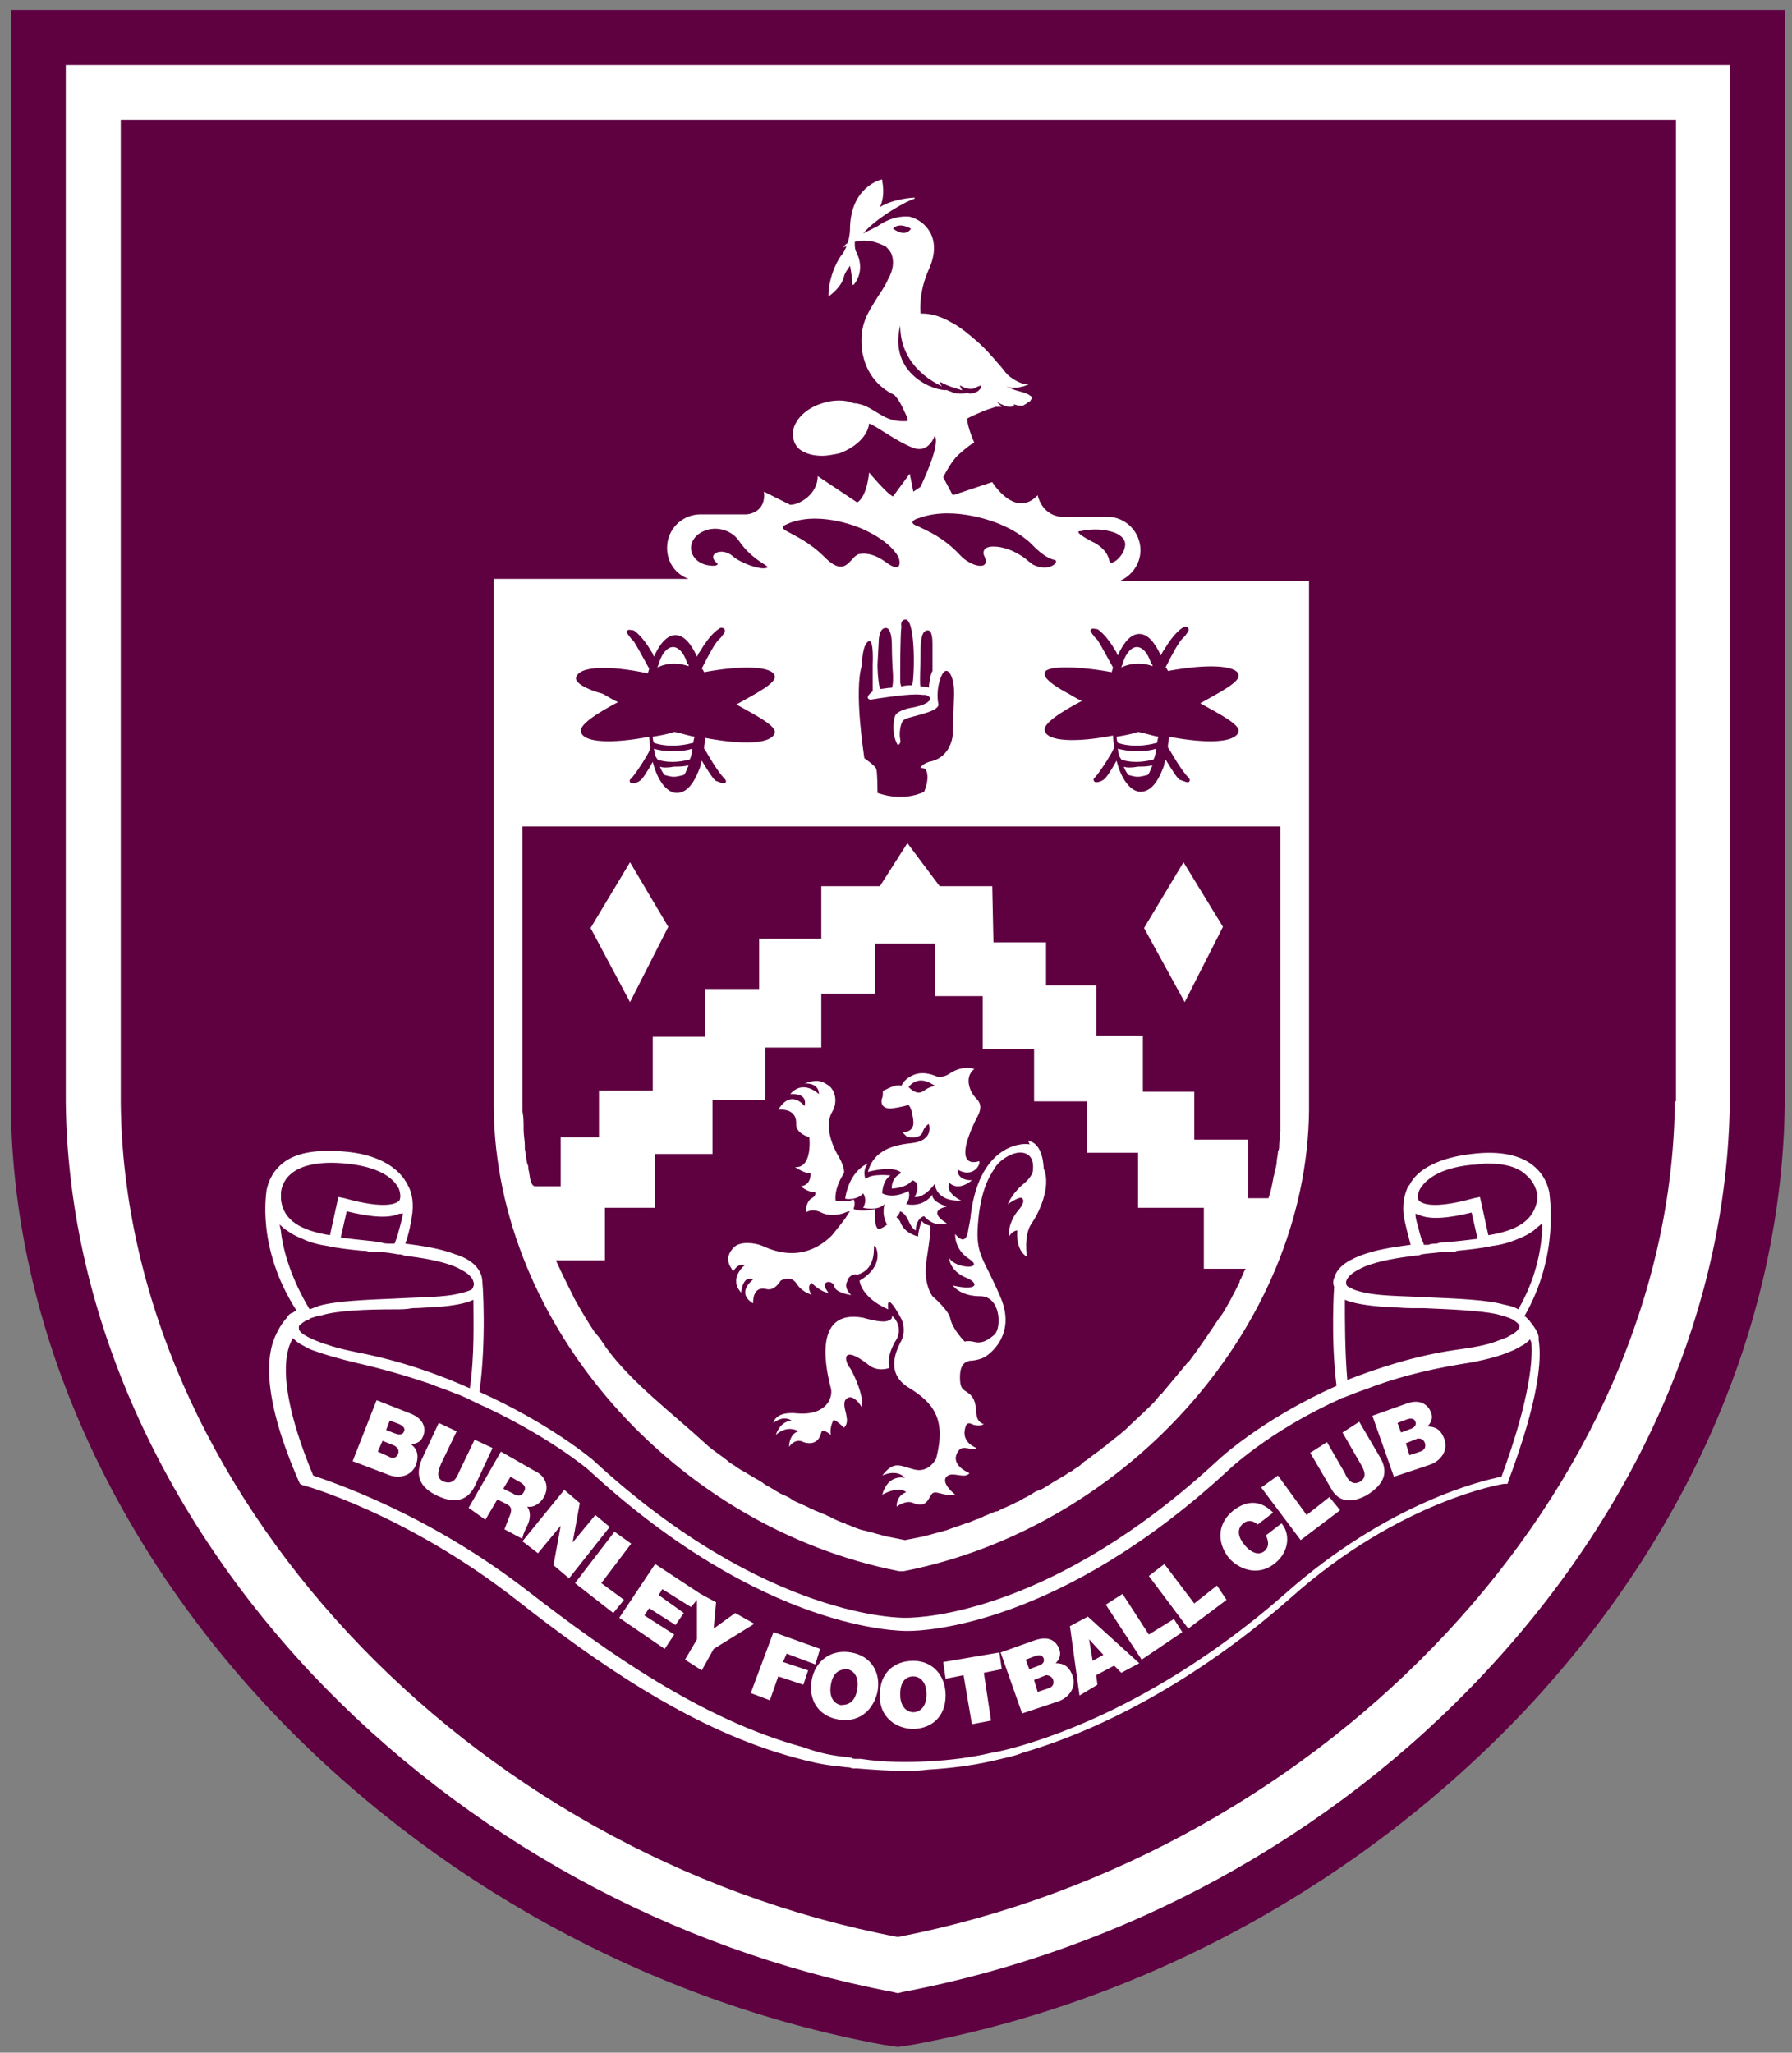 <?xml version="1.0" encoding="UTF-8"?> <svg xmlns="http://www.w3.org/2000/svg" width="447" height="512" viewBox="0 0 447 512" fill="none"><rect x="0" y="0" width="447" height="512" fill="#808080" stroke="none"/><g clip-path="url(#clip0_14_83)"><mask id="mask0_14_83" style="mask-type:luminance" maskUnits="userSpaceOnUse" x="-14" y="-14" width="476" height="541"><path d="M461.01 -13.043H-13.116V526.687H461.01V-13.043Z" fill="white"></path></mask><g mask="url(#mask0_14_83)"><path d="M220.069 509.987C162.221 499.252 107.946 469.433 67.396 426.491C26.245 382.657 2.985 328.681 2.688 275.011V2.463H445.207V275.011C444.61 328.984 421.649 382.66 380.498 426.491C339.944 469.431 285.97 499.252 227.825 509.987L223.949 510.584L220.069 509.987Z" fill="#5F0041"></path></g><mask id="mask1_14_83" style="mask-type:luminance" maskUnits="userSpaceOnUse" x="-14" y="-14" width="476" height="541"><path d="M461.01 -13.043H-13.116V526.687H461.01V-13.043Z" fill="white"></path></mask><g mask="url(#mask1_14_83)"><path d="M16.408 16.18V275.012C17.004 325.407 38.772 375.801 77.537 417.253C116.004 458.105 167.591 486.435 222.757 496.868L223.949 497.166L225.142 496.868C280.308 486.431 331.895 458.401 370.362 417.253C409.127 375.803 430.898 325.407 431.492 274.715V16.18H16.408ZM417.778 274.715C416.883 371.03 331.599 462.277 223.95 483.154C116.004 462.579 31.018 371.036 30.122 275.012V29.899H418.069V274.715H417.778Z" fill="white"></path></g><mask id="mask2_14_83" style="mask-type:luminance" maskUnits="userSpaceOnUse" x="-14" y="-14" width="476" height="541"><path d="M461.01 -13.043H-13.116V526.687H461.01V-13.043Z" fill="white"></path></mask><g mask="url(#mask2_14_83)"><path d="M102.581 360.293C104.072 359.995 104.966 359.697 105.563 358.206C106.159 356.715 106.159 354.031 102.283 352.54L93.933 349.26L87.969 364.468L96.617 367.748C99.301 368.941 102.581 368.345 103.774 365.363C104.669 362.678 103.774 361.188 102.581 360.293ZM99.301 362.678C98.704 363.871 97.81 363.871 96.915 363.275L94.232 362.082L95.425 359.399L98.406 360.591C99.301 361.188 99.599 361.784 99.301 362.678ZM100.792 357.013C100.494 357.908 99.599 357.908 98.704 357.609L96.319 356.715L97.214 354.329L99.599 355.224C100.792 355.82 101.09 356.417 100.792 357.013Z" fill="white"></path></g><mask id="mask3_14_83" style="mask-type:luminance" maskUnits="userSpaceOnUse" x="-14" y="-14" width="476" height="541"><path d="M461.01 -13.043H-13.116V526.687H461.01V-13.043Z" fill="white"></path></mask><g mask="url(#mask3_14_83)"><path d="M113.915 357.017L109.442 354.93L105.268 363.876C103.478 368.05 104.671 371.032 109.144 373.12C113.617 375.207 116.897 374.312 118.686 370.138L122.861 361.192L118.388 359.104L114.512 367.156C113.915 368.647 113.021 370.436 110.635 369.541C108.548 368.647 109.442 366.56 110.039 365.068L113.915 357.017Z" fill="white"></path></g><mask id="mask4_14_83" style="mask-type:luminance" maskUnits="userSpaceOnUse" x="-14" y="-14" width="476" height="541"><path d="M461.01 -13.043H-13.116V526.687H461.01V-13.043Z" fill="white"></path></mask><g mask="url(#mask4_14_83)"><path d="M121.072 379.081L124.053 374.012L126.439 375.205C128.228 376.099 127.334 377.59 126.737 379.081C126.439 379.976 126.141 380.572 125.843 381.466L130.316 383.852C130.316 382.958 131.21 381.169 131.509 380.572C132.403 378.783 132.403 376.994 131.509 375.801C133.298 376.099 134.789 374.907 135.683 373.415C137.174 370.732 135.981 368.048 133.298 366.855L124.948 362.084L116.897 376.099L121.072 379.081ZM127.334 368.346L129.421 369.539C131.21 370.433 131.21 371.328 130.614 372.223C130.017 373.415 128.825 373.117 127.93 372.521L125.545 371.328L127.334 368.346Z" fill="white"></path></g><mask id="mask5_14_83" style="mask-type:luminance" maskUnits="userSpaceOnUse" x="-14" y="-14" width="476" height="541"><path d="M461.01 -13.043H-13.116V526.687H461.01V-13.043Z" fill="white"></path></mask><g mask="url(#mask5_14_83)"><path d="M134.193 387.431L139.858 380.573L138.069 390.413L141.946 393.693L152.084 380.871L148.506 377.889L142.84 384.747L144.63 374.907L140.753 371.627L130.316 384.449L134.193 387.431Z" fill="white"></path></g><mask id="mask6_14_83" style="mask-type:luminance" maskUnits="userSpaceOnUse" x="-14" y="-14" width="476" height="541"><path d="M461.01 -13.043H-13.116V526.687H461.01V-13.043Z" fill="white"></path></mask><g mask="url(#mask6_14_83)"><path d="M152.975 402.338L155.659 399.058L149.994 394.883L157.449 385.043L153.274 382.061L143.433 394.883L152.975 402.338Z" fill="white"></path></g><mask id="mask7_14_83" style="mask-type:luminance" maskUnits="userSpaceOnUse" x="-14" y="-14" width="476" height="541"><path d="M461.01 -13.043H-13.116V526.687H461.01V-13.043Z" fill="white"></path></mask><g mask="url(#mask7_14_83)"><path d="M165.799 411.287L168.185 407.709L160.73 402.937L161.923 401.148L168.483 405.323L170.571 402.341L164.309 397.868L165.203 396.377L172.36 400.85L173.851 399.061V408.901L170.869 413.971L175.043 416.655L178.025 411.287L188.164 405.025L183.393 402.341L178.025 406.218L178.622 399.657L174.745 397.57L163.414 390.115L154.468 403.534L165.799 411.287Z" fill="white"></path></g><mask id="mask8_14_83" style="mask-type:luminance" maskUnits="userSpaceOnUse" x="-14" y="-14" width="476" height="541"><path d="M461.01 -13.043H-13.116V526.687H461.01V-13.043Z" fill="white"></path></mask><g mask="url(#mask8_14_83)"><path d="M192.041 424.106L194.128 418.142L200.39 420.229L201.583 416.651L195.321 414.563L196.215 412.476L203.372 415.16L204.565 411.283L192.935 407.108L187.27 422.316L192.041 424.106Z" fill="white"></path></g><mask id="mask9_14_83" style="mask-type:luminance" maskUnits="userSpaceOnUse" x="-14" y="-14" width="476" height="541"><path d="M461.01 -13.043H-13.116V526.687H461.01V-13.043Z" fill="white"></path></mask><g mask="url(#mask9_14_83)"><path d="M202.479 419.037C201.585 423.809 203.971 427.983 209.04 428.878C213.811 429.773 217.687 427.089 218.88 422.019C219.774 417.249 217.389 413.074 212.32 412.179C207.251 411.285 203.374 414.267 202.479 419.037ZM207.251 420.23C207.847 416.652 209.934 416.354 211.425 416.354C212.618 416.652 214.407 417.845 213.811 421.423C213.215 425.001 211.127 425.3 209.636 425.3C208.443 425.001 206.654 423.809 207.251 420.23Z" fill="white"></path></g><mask id="mask10_14_83" style="mask-type:luminance" maskUnits="userSpaceOnUse" x="-14" y="-14" width="476" height="541"><path d="M461.01 -13.043H-13.116V526.687H461.01V-13.043Z" fill="white"></path></mask><g mask="url(#mask10_14_83)"><path d="M227.528 431.262C232.598 431.262 235.878 427.983 235.878 422.913C235.878 417.844 232.598 414.265 227.827 414.265C222.758 414.265 219.477 417.546 219.477 422.615C219.179 427.386 222.459 430.964 227.528 431.262ZM227.827 418.142C229.019 418.142 231.107 419.036 231.107 422.615C231.107 426.193 229.019 427.088 227.827 427.088C226.634 427.088 224.547 426.193 224.547 422.615C224.547 419.036 226.336 418.142 227.827 418.142Z" fill="white"></path></g><mask id="mask11_14_83" style="mask-type:luminance" maskUnits="userSpaceOnUse" x="-14" y="-14" width="476" height="541"><path d="M461.01 -13.043H-13.116V526.687H461.01V-13.043Z" fill="white"></path></mask><g mask="url(#mask11_14_83)"><path d="M240.347 417.845L242.434 430.071L247.205 429.176L245.416 417.248L249.889 416.354L249.293 412.179L235.278 414.565L235.874 418.74L240.347 417.845Z" fill="white"></path></g><mask id="mask12_14_83" style="mask-type:luminance" maskUnits="userSpaceOnUse" x="-14" y="-14" width="476" height="541"><path d="M461.01 -13.043H-13.116V526.687H461.01V-13.043Z" fill="white"></path></mask><g mask="url(#mask12_14_83)"><path d="M263.906 424.408C266.59 423.513 268.677 420.829 267.484 417.847C266.59 415.462 265.099 414.865 263.31 414.865C264.204 413.971 264.801 412.778 264.205 411.287C263.608 409.796 262.117 407.709 257.942 409.2L249.593 412.182L254.96 427.39L263.906 424.408ZM262.713 419.04C263.012 420.233 262.415 420.829 261.52 421.127L258.837 422.022L257.942 419.04L260.924 417.847C261.52 417.847 262.415 418.145 262.713 419.04ZM258.24 413.076C259.135 412.778 260.03 412.778 260.328 413.673C260.626 414.567 260.03 415.164 259.135 415.462L256.749 416.357L255.855 413.971L258.24 413.076Z" fill="white"></path></g><mask id="mask13_14_83" style="mask-type:luminance" maskUnits="userSpaceOnUse" x="-14" y="-14" width="476" height="541"><path d="M461.01 -13.043H-13.116V526.687H461.01V-13.043Z" fill="white"></path></mask><g mask="url(#mask13_14_83)"><path d="M273.745 420.23L273.447 417.845L277.92 415.459L279.709 417.248L284.182 414.863L271.36 403.234L266.887 405.619L269.273 422.914L273.745 420.23ZM271.658 408.899L275.237 412.776L272.552 414.267L271.658 408.899Z" fill="white"></path></g><mask id="mask14_14_83" style="mask-type:luminance" maskUnits="userSpaceOnUse" x="-14" y="-14" width="476" height="541"><path d="M461.01 -13.043H-13.116V526.687H461.01V-13.043Z" fill="white"></path></mask><g mask="url(#mask14_14_83)"><path d="M294.919 407.109L292.832 403.83L286.569 407.706L280.009 397.568L275.835 400.251L284.78 413.968L294.919 407.109Z" fill="white"></path></g><mask id="mask15_14_83" style="mask-type:luminance" maskUnits="userSpaceOnUse" x="-14" y="-14" width="476" height="541"><path d="M461.01 -13.043H-13.116V526.687H461.01V-13.043Z" fill="white"></path></mask><g mask="url(#mask15_14_83)"><path d="M305.951 399.062L303.565 395.484L297.9 399.957L290.444 390.116L286.568 393.098L296.408 406.219L305.951 399.062Z" fill="white"></path></g><mask id="mask16_14_83" style="mask-type:luminance" maskUnits="userSpaceOnUse" x="-14" y="-14" width="476" height="541"><path d="M461.01 -13.043H-13.116V526.687H461.01V-13.043Z" fill="white"></path></mask><g mask="url(#mask16_14_83)"><path d="M318.176 389.817C321.754 386.835 321.754 382.362 319.667 379.976L315.79 382.958C316.387 384.45 316.685 385.642 315.492 386.835C313.703 388.326 311.615 386.835 310.423 385.344C308.932 383.555 308.335 381.468 310.125 379.976C311.615 378.783 313.107 379.678 313.703 380.275L317.579 377.293C314.597 374.311 311.317 374.013 307.739 376.696C303.863 379.678 303.266 384.449 306.546 388.624C309.528 391.904 314.299 393.097 318.176 389.817Z" fill="white"></path></g><mask id="mask17_14_83" style="mask-type:luminance" maskUnits="userSpaceOnUse" x="-14" y="-14" width="476" height="541"><path d="M461.01 -13.043H-13.116V526.687H461.01V-13.043Z" fill="white"></path></mask><g mask="url(#mask17_14_83)"><path d="M334.281 376.696L331.597 373.415L325.932 377.889L318.775 368.048L314.601 371.03L324.441 384.151L334.281 376.696Z" fill="white"></path></g><mask id="mask18_14_83" style="mask-type:luminance" maskUnits="userSpaceOnUse" x="-14" y="-14" width="476" height="541"><path d="M461.01 -13.043H-13.116V526.687H461.01V-13.043Z" fill="white"></path></mask><g mask="url(#mask18_14_83)"><path d="M341.136 372.82C345.311 370.137 346.504 367.155 344.118 363.279L339.049 354.631L334.874 357.315L339.347 365.068C340.242 366.559 341.136 368.348 339.347 369.541C337.26 370.733 336.067 368.944 335.47 367.453L330.998 359.7L326.823 362.384L331.892 371.032C333.681 374.61 336.962 375.206 341.136 372.82Z" fill="white"></path></g><mask id="mask19_14_83" style="mask-type:luminance" maskUnits="userSpaceOnUse" x="-14" y="-14" width="476" height="541"><path d="M461.01 -13.043H-13.116V526.687H461.01V-13.043Z" fill="white"></path></mask><g mask="url(#mask19_14_83)"><path d="M356.642 365.362C359.326 364.467 361.413 361.783 360.22 358.801C359.326 356.416 357.835 355.819 356.046 355.819C356.94 354.925 357.537 353.732 356.94 352.241C356.344 350.75 354.555 348.662 350.678 350.154L342.329 353.136L347.696 368.343L356.642 365.362ZM355.45 359.994C355.747 361.187 355.151 361.783 354.257 362.081L351.573 362.976L350.678 359.994L353.66 358.801C354.555 358.801 355.151 359.099 355.45 359.994ZM350.976 354.03C351.871 353.732 352.765 353.732 353.064 354.626C353.362 355.521 352.765 356.118 351.871 356.416L349.486 357.31L348.591 354.925L350.976 354.03Z" fill="white"></path></g><mask id="mask20_14_83" style="mask-type:luminance" maskUnits="userSpaceOnUse" x="-14" y="-14" width="476" height="541"><path d="M461.01 -13.043H-13.116V526.687H461.01V-13.043Z" fill="white"></path></mask><g mask="url(#mask20_14_83)"><path d="M381.394 329.281L380.5 328.386H380.202C389.148 312.88 386.464 298.268 386.464 297.374C386.166 296.181 385.569 293.498 382.885 291.112C379.605 288.13 374.238 286.937 367.081 287.831C359.328 288.726 353.663 291.41 351.575 295.585L351.277 295.883C350.681 297.075 349.786 299.461 350.084 302.741C350.382 305.127 351.277 308.109 351.873 310.494C347.401 311.091 343.226 311.687 339.349 313.178C335.473 314.669 333.385 316.458 332.789 318.844C332.491 319.44 332.491 320.335 332.789 320.931C332.789 320.931 331.894 333.753 333.385 345.681C314.599 354.03 303.864 364.169 303.864 364.169C262.713 402.338 229.911 403.531 226.035 403.531H225.737C225.439 403.531 191.147 404.127 147.908 364.169C147.908 364.169 137.471 355.223 119.58 347.172C121.369 334.648 120.474 319.44 120.176 318.545C119.58 316.16 117.492 314.073 113.616 312.88C109.739 311.389 105.564 310.793 101.092 310.196C101.986 307.811 102.582 304.829 102.881 302.443C103.179 299.163 102.582 297.075 101.688 295.585C101.688 295.287 101.39 295.287 101.39 294.988C99.005 290.813 93.637 287.831 85.884 287.235C78.727 286.639 73.36 287.534 70.079 290.516C67.396 292.901 66.799 295.585 66.501 296.777C66.501 297.374 63.817 311.091 73.956 326.895C73.956 326.895 73.658 326.895 73.36 327.193C73.36 327.193 73.061 327.491 72.763 327.491C72.167 327.79 71.869 328.088 71.571 328.684C70.676 329.579 69.483 331.368 68.589 333.455C66.501 338.227 65.309 348.365 74.553 369.537L74.851 370.133L75.447 370.431C75.746 370.431 101.39 377.588 128.824 399.058C148.206 414.266 171.465 430.666 196.214 437.823L198.301 438.419C201.582 439.314 205.16 440.208 208.738 440.506L211.124 440.805C211.422 440.805 212.019 440.805 212.615 441.103H213.808C217.684 441.401 221.56 441.699 225.437 441.699C227.524 441.699 229.314 441.699 231.401 441.401C236.47 441.103 241.838 440.506 247.205 439.314C251.082 438.419 253.766 437.823 254.958 437.226C277.621 430.666 301.477 416.651 322.052 398.461C349.188 374.307 374.832 370.133 375.131 370.133H376.025L376.324 369.238C383.778 349.26 384.673 339.121 383.778 334.052C384.076 332.56 382.289 330.473 381.394 329.281ZM354.259 296.48C356.346 293.199 360.819 291.112 367.379 290.516C368.572 290.516 369.765 290.217 370.958 290.217C375.43 290.217 378.711 291.112 380.798 293.199C382.885 294.988 383.184 297.075 383.481 297.672V298.865V299.163C382.587 304.531 378.412 306.916 371.256 308.109L369.168 298.567L367.678 298.865C356.942 301.847 354.557 300.057 353.96 299.461C353.066 298.567 354.259 296.48 354.259 296.48ZM353.96 303.039C356.645 304.232 361.117 303.934 367.081 302.443L368.572 309.003C366.186 309.301 363.503 309.6 360.521 309.898H360.222C359.626 309.898 359.03 309.898 358.434 310.196C357.837 310.196 356.942 310.196 356.346 310.494H355.153C355.153 310.196 354.855 309.6 354.557 309.003C354.259 308.109 353.96 306.916 353.663 305.723C353.364 304.829 353.066 303.636 353.066 302.741C353.364 302.741 353.663 303.039 353.96 303.039ZM335.771 319.738C336.069 318.247 337.858 317.055 340.542 315.862C344.419 314.371 348.593 313.775 353.066 313.178C353.662 313.178 353.96 313.178 354.557 312.88C356.346 312.582 357.837 312.582 359.626 312.283H359.924H360.521H361.714C362.31 312.283 362.906 312.283 363.503 311.985C366.485 311.687 369.467 311.389 372.15 310.793C374.536 310.494 376.623 309.898 378.711 309.003C380.202 308.407 381.394 307.811 382.587 306.916C383.184 306.32 384.078 305.724 384.674 305.127V306.916C384.376 312.283 382.885 319.44 378.711 326.597C377.816 326.001 376.623 325.702 375.132 325.404C370.958 324.211 363.503 323.913 356.346 323.615C351.277 323.317 345.909 323.317 342.033 322.72C338.455 322.124 337.262 321.527 336.964 321.229C335.771 320.931 335.771 320.335 335.771 319.738ZM335.473 324.808V324.211C337.56 325.106 341.138 325.702 345.611 326.001C347.699 326.001 349.786 326.299 352.171 326.299H355.153C362.012 326.597 369.168 326.895 373.343 327.79C374.536 328.088 375.43 328.386 376.325 328.684C376.922 328.983 377.22 328.983 377.518 329.281C379.009 330.175 379.009 330.771 379.009 330.771C379.009 331.368 378.412 332.263 376.623 333.157C375.729 333.753 374.536 334.052 373.045 334.648C370.659 335.542 367.379 336.139 362.906 336.735C352.768 338.227 343.822 341.208 336.069 344.19C335.473 337.034 335.473 329.281 335.473 324.808ZM100.496 302.443C100.496 303.338 100.197 304.232 99.899 305.425C99.602 306.618 99.303 307.512 99.005 308.705C98.707 309.301 98.707 309.6 98.409 310.196H97.216C96.62 310.196 95.725 310.196 95.128 309.898C94.532 309.898 93.935 309.898 93.339 309.6H93.041C90.059 309.301 87.376 309.003 84.99 308.705L86.481 302.145C92.743 303.636 96.917 303.934 99.602 302.741C100.197 302.741 100.496 302.741 100.496 302.443ZM72.466 292.901C75.15 290.516 79.92 289.621 86.183 290.217C92.743 290.813 97.514 292.901 99.303 296.181C99.601 296.479 100.197 298.567 99.602 299.461C99.005 300.057 96.62 301.847 85.884 298.865L84.394 298.567L82.306 308.109C75.15 306.916 70.676 304.531 70.08 299.163V298.865V297.672C70.08 297.075 70.378 294.69 72.466 292.901ZM70.08 307.214C70.08 306.618 69.782 306.021 69.782 305.425C70.378 306.021 70.975 306.618 71.571 306.916C72.764 307.811 73.957 308.407 75.448 309.003C77.237 309.898 79.622 310.494 81.71 310.793C84.394 311.389 87.376 311.687 90.357 311.985C90.953 311.985 91.55 311.985 92.146 312.283H93.339H93.935H94.234C96.023 312.283 97.514 312.582 99.303 312.88C99.899 312.88 100.197 312.88 100.794 313.178C105.267 313.775 109.442 314.371 113.318 315.862C116.002 317.055 117.791 318.247 118.089 319.738C118.387 320.335 118.089 320.931 117.791 321.527C117.493 321.826 116.002 322.422 112.722 323.019C108.845 323.615 103.478 323.615 98.409 323.913C91.252 324.211 83.797 324.509 79.622 325.702C78.728 326.001 78.131 326.299 77.237 326.597C72.764 319.142 70.676 312.283 70.08 307.214ZM74.553 331.368V330.771C74.851 330.473 75.448 329.877 76.044 329.578C76.342 329.281 76.939 329.281 77.237 328.982C77.535 328.684 78.131 328.684 78.728 328.386C79.026 328.386 79.622 328.088 80.219 328.088C84.095 326.895 91.252 326.597 98.409 326.597C99.9 326.597 101.39 326.597 102.881 326.299C105.267 326.299 107.354 326.001 109.143 326.001C113.02 325.702 116.3 325.106 118.089 324.211V324.808C118.089 329.578 118.387 338.227 117.195 346.278C109.143 342.699 99.899 339.419 89.164 337.332C86.183 336.735 83.797 336.139 82.008 335.542C81.412 335.245 80.815 335.245 80.219 334.946C74.553 332.859 74.553 331.666 74.553 331.368ZM374.535 368.344C369.764 369.238 346.207 374.904 320.86 397.269C300.583 415.16 277.026 428.877 254.662 435.437C253.469 435.736 250.786 436.63 247.207 437.226C242.138 438.419 237.069 439.016 231.999 439.314C226.334 439.612 220.37 439.612 214.704 438.717H213.511C213.214 438.717 212.617 438.717 212.319 438.419L209.933 438.121C207.25 437.823 204.566 437.226 201.882 436.332L200.093 435.736C175.045 428.877 151.487 412.178 131.806 396.97C106.46 377.289 82.306 369.537 78.131 368.046C69.186 346.576 70.975 337.63 72.764 334.35C72.764 334.052 73.062 334.052 73.062 333.753C73.658 334.35 74.255 334.946 75.448 335.542C76.044 335.841 76.939 336.437 77.833 336.735C80.219 337.63 84.095 338.823 89.164 340.015C95.725 341.507 101.689 343.296 107.056 345.085C109.143 345.979 111.231 346.576 113.318 347.47C115.107 348.067 116.897 348.961 118.686 349.856C136.577 357.907 146.716 366.555 146.716 366.555C190.55 407.109 224.841 406.811 226.331 406.811H226.63C230.506 406.811 264.202 405.618 306.245 366.853C306.245 366.853 316.384 357.012 334.275 348.961C334.574 348.663 335.17 348.663 335.767 348.365C337.257 347.768 338.748 347.172 340.537 346.576C347.396 343.892 355.149 341.804 364.095 340.314C370.058 339.419 374.233 338.227 376.917 337.034C377.812 336.735 378.706 336.139 379.303 335.841C380.496 335.245 381.092 334.648 381.688 334.052C381.688 334.35 381.986 334.648 381.986 334.946C382.284 338.524 381.99 348.067 374.535 368.344Z" fill="white"></path></g><mask id="mask21_14_83" style="mask-type:luminance" maskUnits="userSpaceOnUse" x="-14" y="-14" width="476" height="541"><path d="M461.01 -13.043H-13.116V526.687H461.01V-13.043Z" fill="white"></path></mask><g mask="url(#mask21_14_83)"><path d="M223.648 334.052C225.437 330.771 222.455 327.789 222.455 328.386C222.753 329.28 220.964 329.578 220.964 329.578C219.174 329.877 215.298 328.684 215.298 328.684C202.178 326.298 206.352 342.699 207.247 346.278C207.843 348.365 206.352 353.136 198.897 352.539C193.232 351.943 192.934 354.925 192.934 354.925C195.617 352.837 197.406 354.329 197.406 354.329C194.424 354.627 193.53 357.907 193.53 357.907C196.512 355.223 199.196 357.012 199.196 357.012C196.81 357.609 196.81 360.889 196.81 360.889C198.599 358.504 200.388 359.696 200.388 359.696C200.388 359.696 203.967 361.187 204.861 357.311C205.16 356.118 207.247 357.907 207.247 357.907C206.948 356.416 207.545 354.925 207.843 354.329C208.141 353.732 210.527 356.118 210.527 356.118C211.72 354.925 211.123 353.434 211.123 353.136C211.123 352.54 210.229 350.452 210.825 349.26C212.614 346.874 215 351.048 215 351.048C215.596 347.768 212.316 341.506 212.018 341.208C210.527 339.419 209.93 335.244 216.491 340.314C218.876 342.401 221.858 341.208 221.858 341.208C220.963 337.928 223.648 334.052 223.648 334.052Z" fill="white"></path></g><mask id="mask22_14_83" style="mask-type:luminance" maskUnits="userSpaceOnUse" x="-14" y="-14" width="476" height="541"><path d="M461.01 -13.043H-13.116V526.687H461.01V-13.043Z" fill="white"></path></mask><g mask="url(#mask22_14_83)"><path d="M215.298 297.674C215.298 297.674 216.491 299.165 215.298 301.252C215.298 301.252 218.876 302.147 220.666 300.357C220.666 300.357 219.771 302.743 221.262 305.427C221.262 305.427 223.946 303.936 224.542 302.147C224.542 302.147 225.735 302.445 226.63 304.532C227.524 306.619 228.419 306.918 228.419 306.918C228.419 306.918 228.419 303.936 230.506 303.339C230.506 303.339 232.892 306.321 236.171 305.129C236.171 305.129 230.804 302.147 236.171 300.954C236.171 300.954 232.295 299.761 232.593 297.972C232.593 297.972 230.506 301.252 226.033 300.357C226.033 300.357 227.226 298.867 226.63 297.078C226.63 297.078 223.051 299.165 220.069 297.674C220.069 297.674 220.069 294.393 222.156 293.201C222.156 293.201 217.386 292.604 215.894 294.096C215.894 294.096 215 292.008 216.491 290.219C216.491 290.219 212.018 291.71 210.825 298.867C210.527 299.165 213.807 299.463 215.298 297.674Z" fill="white"></path></g><mask id="mask23_14_83" style="mask-type:luminance" maskUnits="userSpaceOnUse" x="-14" y="-14" width="476" height="541"><path d="M461.01 -13.043H-13.116V526.687H461.01V-13.043Z" fill="white"></path></mask><g mask="url(#mask23_14_83)"><path d="M185.78 315.566C185.78 315.566 181.605 318.846 184.885 322.424C184.885 322.424 185.184 317.951 187.867 319.144C187.867 319.144 183.395 322.424 187.867 325.108C187.867 325.108 187.569 320.635 191.148 321.529C193.235 322.126 194.726 319.442 194.726 319.442C194.726 319.442 197.111 317.951 198.602 320.039C200.093 322.424 202.181 322.722 202.479 323.021C202.479 323.021 200.988 320.933 202.479 320.039C202.479 320.039 204.864 322.424 206.654 322.424C206.654 322.424 204.566 320.039 206.654 319.74C206.654 319.74 207.846 319.74 208.144 320.933C208.443 322.424 212.021 323.021 212.319 323.021C212.319 323.021 210.232 321.232 211.425 319.442V319.144C212.618 317.355 213.81 317.951 213.81 317.951C218.283 316.759 217.985 311.988 217.985 310.795C218.283 310.795 218.581 311.093 218.581 311.391C219.177 312.882 219.476 316.46 214.406 319.442C214.406 319.442 214.705 323.617 221.563 326.599C221.563 326.599 220.669 321.232 224.843 328.984C224.843 328.984 226.334 331.966 224.545 334.948C223.054 337.93 221.265 342.999 226.931 346.28C232.596 349.858 236.175 353.735 233.491 363.873C233.491 363.873 231.702 367.451 228.124 366.557C224.545 365.662 223.054 364.171 220.072 368.048C220.072 368.048 223.651 366.258 225.738 368.644C225.738 368.644 221.563 367.451 220.072 372.819C220.072 372.819 224.247 370.433 226.036 372.222C226.036 372.222 223.651 372.819 223.651 375.801C223.651 375.801 226.036 374.012 227.825 374.906C230.807 376.099 231.403 374.31 232.298 372.819C233.193 371.328 235.28 373.415 238.262 372.819C238.262 372.819 234.088 369.539 236.473 368.048C237.964 367.153 240.647 368.943 241.84 367.451C241.84 367.451 236.473 365.364 239.157 361.786C240.349 360.294 242.437 362.084 243.629 361.189C243.629 361.189 240.051 359.997 240.647 356.717C240.946 354.629 241.84 354.927 242.437 355.225C243.033 355.524 244.524 355.822 245.419 355.225C245.419 355.225 243.928 354.927 243.629 353.138C243.331 351.349 243.629 348.963 241.542 347.473C240.349 346.578 239.455 346.578 239.455 343.596C239.455 340.017 240.946 339.719 241.84 339.421C242.735 339.421 244.822 339.123 246.015 338.229C246.015 338.229 253.768 333.457 249.593 323.617C245.419 313.777 243.331 313.18 243.928 305.427C244.524 297.674 246.313 294.096 248.102 291.412C249.295 289.325 251.979 287.834 253.768 287.536C253.768 287.536 258.241 286.641 257.645 292.008C257.645 292.008 257.645 293.5 254.961 295.587C252.277 297.972 251.383 300.358 251.383 300.358C251.383 300.358 254.365 298.27 254.961 298.867C255.557 299.463 255.259 300.358 254.066 301.849C252.873 303.042 251.383 306.024 251.681 308.409C251.681 308.409 252.575 306.918 253.768 306.918C253.768 306.918 253.172 311.689 256.154 313.478C256.154 313.478 255.259 308.111 257.346 305.129C258.837 303.042 262.416 296.183 260.328 291.412C260.328 291.412 260.328 285.15 256.452 284.554C256.452 284.554 257.048 285.746 256.75 285.448C256.452 285.15 244.524 284.256 242.139 303.042C242.139 303.936 241.542 306.62 241.542 306.62C241.542 306.62 241.244 311.391 238.262 307.813C238.262 307.813 237.964 311.689 241.84 314.075C245.717 316.758 238.262 316.46 236.771 313.777C236.771 313.777 236.771 316.758 240.647 318.547C244.524 320.039 243.928 322.126 237.665 320.635C237.665 320.635 239.455 323.319 244.524 323.319C249.593 323.319 249.891 331.072 248.102 332.861C245.419 335.247 243.928 334.948 242.735 334.65C241.244 334.352 240.647 334.65 240.647 334.65C240.647 334.65 237.665 331.668 237.069 328.984C236.771 326.897 232.596 323.319 232.596 323.319C232.596 323.319 230.211 320.337 231.106 314.373C232 308.409 232.298 306.62 232 305.726C232 305.726 230.509 305.427 229.913 304.533C229.913 304.533 229.018 306.918 229.018 308.409C229.018 308.409 226.036 307.813 224.843 305.427C223.949 303.042 223.054 303.638 223.054 303.638C223.054 303.638 221.265 306.024 219.177 306.62C219.177 306.62 218.283 306.322 218.283 303.936V302.445V301.551C218.283 301.551 215.003 302.445 212.916 301.551C212.916 301.551 213.512 300.06 212.916 299.165C212.916 299.165 211.425 300.06 208.443 299.463C208.443 299.463 207.846 296.78 210.53 292.605C210.53 292.605 210.828 291.412 209.337 288.728C207.846 286.343 205.461 280.975 207.548 277.397C209.039 275.011 208.443 271.731 206.355 270.539C204.566 269.346 203.373 269.346 200.69 270.241C200.69 270.241 204.268 269.942 204.268 272.924C204.268 272.924 200.392 269.048 197.111 272.924C197.111 272.924 201.584 272.328 200.69 275.906C200.69 275.906 197.41 271.433 194.129 276.8C194.129 276.8 198.602 276.204 198.602 280.081C198.304 282.764 201.882 283.659 201.882 283.659C201.882 283.659 202.777 291.412 198.304 291.114C198.304 291.114 200.988 292.903 202.18 292.605C202.18 292.605 202.479 295.587 199.795 295.885C199.795 295.885 201.286 297.376 203.373 297.376C203.373 297.376 203.672 298.27 202.479 298.867C200.988 299.762 200.988 302.147 200.988 302.445C200.988 302.445 202.479 301.252 204.864 302.445C207.25 303.638 210.232 302.744 210.828 302.445C210.828 302.445 211.425 302.147 212.021 302.147C211.723 302.445 211.425 303.042 210.828 303.936C209.934 305.129 208.741 306.62 207.548 308.111C204.268 311.391 198.602 314.671 190.253 310.795C188.166 309.9 184.587 309.602 183.096 311.093C181.605 312.584 181.009 314.373 182.5 316.46C183.096 318.25 183.096 314.97 185.78 315.566Z" fill="white"></path></g><mask id="mask24_14_83" style="mask-type:luminance" maskUnits="userSpaceOnUse" x="-14" y="-14" width="476" height="541"><path d="M461.01 -13.043H-13.116V526.687H461.01V-13.043Z" fill="white"></path></mask><g mask="url(#mask24_14_83)"><path d="M224.84 292.606C222.157 293.799 222.455 296.482 222.455 296.482C226.63 296.184 227.524 294.395 227.524 294.395C229.91 294.991 228.419 298.271 228.121 298.57H228.717C229.612 298.57 231.401 297.675 233.19 295.289C233.19 295.886 233.786 299.763 239.75 299.464C239.75 299.464 235.874 297.675 236.768 295.289V294.991C239.154 297.377 242.434 294.395 242.434 294.395C239.154 294.395 238.856 292.606 238.856 291.711C242.732 294.097 244.82 290.22 244.223 289.624C244.223 289.624 237.365 292.308 243.03 280.082C243.627 278.591 245.714 276.205 243.627 274.118C241.54 272.03 240.645 268.452 243.03 266.663C243.03 266.663 240.347 265.47 236.768 267.856C234.979 269.049 233.488 268.452 233.488 268.452C233.488 268.452 230.506 266.961 227.822 268.154C225.735 269.049 225.139 270.242 224.84 270.837C223.35 270.242 220.666 272.03 220.368 272.03C220.07 272.03 220.368 273.223 220.07 273.819C219.771 274.416 219.473 276.504 222.157 276.504C224.84 276.205 226.63 275.609 226.63 275.609C226.63 275.609 227.226 276.205 227.524 277.696C227.822 279.486 228.717 282.169 225.139 282.467L226.033 283.362C226.928 283.958 229.91 283.958 230.208 282.169C230.804 280.678 231.699 280.38 231.699 280.38C231.699 280.38 233.19 284.555 227.226 285.151C221.262 285.747 217.684 287.835 216.491 292.308C223.648 290.519 224.84 292.606 224.84 292.606ZM230.506 272.03C229.314 272.925 228.121 272.627 226.63 271.136C228.121 269.347 230.208 268.75 233.19 270.837C233.19 270.837 231.699 271.136 230.506 272.03Z" fill="white"></path></g><mask id="mask25_14_83" style="mask-type:luminance" maskUnits="userSpaceOnUse" x="-14" y="-14" width="476" height="541"><path d="M461.01 -13.043H-13.116V526.687H461.01V-13.043Z" fill="white"></path></mask><g mask="url(#mask25_14_83)"><path d="M166.695 231.179L157.153 215.077L147.313 231.477L157.153 249.965L166.695 231.179Z" fill="white"></path></g><mask id="mask26_14_83" style="mask-type:luminance" maskUnits="userSpaceOnUse" x="-14" y="-14" width="476" height="541"><path d="M461.01 -13.043H-13.116V526.687H461.01V-13.043Z" fill="white"></path></mask><g mask="url(#mask26_14_83)"><path d="M305.055 231.179L295.215 215.077L285.374 231.477L295.513 249.965L305.055 231.179Z" fill="white"></path></g><mask id="mask27_14_83" style="mask-type:luminance" maskUnits="userSpaceOnUse" x="-14" y="-14" width="476" height="541"><path d="M461.01 -13.043H-13.116V526.687H461.01V-13.043Z" fill="white"></path></mask><g mask="url(#mask27_14_83)"><path d="M224.247 391.905H225.439C281.501 380.872 325.932 330.479 326.525 277.099V145.001H279.113C282.095 143.808 284.48 140.826 284.48 137.247C284.48 132.775 280.902 128.898 276.131 128.898H264.501C259.73 128.302 258.836 123.531 258.836 123.531C253.17 129.495 247.504 120.251 247.504 120.251L237.664 123.531L235.278 119.058C236.471 116.672 237.962 114.287 239.453 113.094C242.137 110.708 243.031 110.41 243.031 110.41C241.839 107.726 241.242 105.341 241.242 104.446C241.541 104.148 243.628 103.254 245.715 102.359C246.61 102.061 247.504 101.762 248.399 101.464H249.89L248.697 100.272C248.995 100.272 249.592 100.868 249.89 100.868C250.486 101.166 251.083 101.464 251.679 101.464C252.275 101.464 253.17 101.464 252.872 100.868C253.17 100.868 253.767 101.166 254.065 101.166H255.257C255.555 100.868 255.854 100.868 256.152 100.57C256.45 100.272 256.748 100.272 257.047 99.974C257.047 99.675 257.344 99.675 257.344 99.377C257.344 99.079 257.344 98.781 257.047 98.781C256.45 98.184 255.854 98.184 255.257 97.886L253.17 97.29C252.574 96.992 252.275 96.992 251.679 96.693C250.188 96.097 251.679 96.693 252.275 96.693H253.767C254.363 96.693 254.661 96.395 255.257 96.395L256.748 95.799C256.748 95.799 255.257 96.395 251.977 94.01C250.785 93.115 250.188 91.922 249.293 91.028C247.504 88.941 245.715 86.853 243.628 85.064C241.541 83.274 239.453 81.485 237.067 80.292C234.98 79.1 232.595 78.205 229.911 78.205H229.613C229.613 77.907 229.016 73.136 231.7 67.172C233.191 63.892 233.489 60.612 231.998 57.928C230.805 55.841 229.016 54.648 226.929 54.052C226.631 54.052 223.052 53.455 218.878 56.437C217.685 57.034 216.492 57.63 215.3 58.226C218.878 54.052 226.631 49.877 228.122 49.578V49.281C227.823 49.281 222.754 49.578 219.474 51.666C220.071 50.473 220.667 48.386 220.071 45.106V44.808H219.772C219.772 44.808 212.019 46.597 212.019 57.332C212.019 57.332 212.019 58.822 211.423 60.612C210.528 61.208 210.23 61.804 210.23 61.804C210.528 61.507 210.827 61.507 211.125 61.507C210.827 62.103 210.528 62.997 209.932 63.594C208.143 65.979 206.652 70.154 206.652 73.733V74.03L206.95 73.733C206.95 73.733 209.932 71.645 210.528 68.961C210.827 67.769 211.721 66.874 212.019 66.278C212.318 67.471 212.616 70.154 212.616 70.751V71.048H212.914C213.51 70.452 215.896 67.172 213.51 62.699C213.212 62.103 213.212 61.208 213.212 60.314C217.089 59.419 219.772 60.91 220.965 61.507C221.562 62.103 222.158 62.699 222.456 63.594C223.052 65.383 222.754 67.471 221.562 69.558C220.667 71.645 219.474 73.136 218.58 74.627C216.194 78.504 214.405 81.187 215.001 87.151C215.896 94.01 220.369 97.29 223.052 98.482C224.544 99.974 225.438 102.359 226.034 103.551C226.929 105.341 226.034 105.043 226.034 105.043C220.965 105.341 219.176 102.657 215.597 101.166C214.703 100.868 213.808 100.57 212.914 100.57C210.827 99.675 207.845 99.675 205.161 100.57C200.092 102.061 196.812 106.236 198.004 109.814C198.302 111.007 199.197 112.199 200.688 112.795C201.881 113.392 203.372 113.69 205.161 113.69C206.354 113.69 207.845 113.392 209.336 113.094C213.51 111.603 216.492 108.621 216.79 105.639C218.58 106.236 223.649 110.112 227.526 111.603C231.7 113.392 233.191 108.621 233.191 108.621C234.384 110.708 231.402 117.567 229.613 121.444L227.823 122.636L226.929 118.163L222.754 123.829C221.264 123.232 216.79 117.865 216.79 117.865C216.194 123.531 214.405 125.021 213.808 125.32L203.968 118.759C203.968 123.232 199.495 125.916 197.11 125.916L190.549 122.636C191.146 127.407 187.269 128.302 186.076 128.302H174.745C170.272 128.302 166.396 131.88 166.396 136.651C166.396 140.229 168.483 143.211 171.763 144.404H123.158V276.503C123.754 330.476 168.188 380.873 224.247 391.905ZM269.274 132.479H269.572C274.94 131.286 278.518 133.075 278.518 133.075C280.307 133.97 280.904 135.162 280.605 136.355C280.307 138.741 277.027 141.424 276.729 139.934C276.132 136.653 272.554 135.162 272.554 135.162C272.554 135.162 267.783 132.777 269.274 132.479ZM277.325 167.665C277.325 167.367 277.623 166.771 277.623 166.473C275.835 163.193 274.343 160.509 273.747 159.614C273.449 159.316 273.449 159.316 273.15 159.018C272.256 157.825 271.66 157.229 272.256 156.93C272.554 156.632 273.15 156.93 273.747 156.93C273.747 156.93 275.834 158.123 278.22 162.298C278.518 162.596 278.518 162.894 278.816 163.491C280.307 160.211 282.096 158.123 284.184 158.123C286.271 158.123 288.06 160.211 289.551 163.491C289.849 162.894 290.148 162.298 290.446 162C292.831 157.825 294.919 156.632 294.919 156.632C295.217 156.334 295.813 156.036 296.41 156.632C296.708 157.229 296.41 157.527 295.515 158.719L294.919 159.316C294.024 160.211 292.533 162.894 290.744 166.473C291.042 166.771 291.042 166.771 291.34 167.367C300.882 165.578 308.338 165.876 308.933 168.262C309.53 170.051 304.163 172.735 299.392 175.419C304.163 178.102 309.53 180.786 308.933 182.575C308.039 185.259 301.181 185.557 291.638 183.768L291.34 185.855V186.452L291.937 187.346C291.937 187.346 294.62 192.117 296.41 193.907C297.006 194.503 296.708 194.801 296.708 194.801C296.708 195.099 296.41 195.099 296.112 195.099C295.813 195.099 295.217 194.801 294.322 194.503C293.726 194.204 292.533 192.415 290.744 189.433C290.446 190.03 290.446 190.925 290.148 191.521C288.656 195.397 286.868 197.485 284.482 197.485C282.096 197.485 279.711 194.503 278.518 189.732C277.027 192.415 275.834 194.204 275.238 194.503C274.343 195.099 273.747 195.099 273.449 195.099C273.15 195.099 273.15 195.099 272.853 194.801C272.853 194.801 272.554 194.204 273.15 193.907C274.94 191.819 277.623 187.346 277.623 187.048C277.623 187.048 277.922 186.75 277.922 186.153C277.922 186.153 277.623 184.066 277.623 183.47C268.379 185.259 261.223 184.961 260.627 182.277C260.03 180.488 264.801 177.506 269.871 174.822C268.379 174.226 267.186 173.331 265.994 172.735C262.714 170.945 260.328 169.156 260.627 167.963C260.328 166.174 267.485 165.876 277.325 167.665ZM222.759 57.037C222.759 57.037 223.951 55.248 227.231 57.037C227.231 57.037 226.039 59.422 222.759 57.037ZM224.548 81.191C224.548 92.224 234.686 96.1 234.985 96.398C234.686 96.1 234.388 95.504 234.388 95.206C235.581 95.802 236.774 96.398 237.967 96.696C238.563 96.995 239.159 96.995 239.756 97.293H240.054C239.756 96.995 239.457 96.398 239.457 96.1C240.352 96.696 241.247 96.995 242.141 96.995C242.439 96.995 243.036 96.995 243.334 96.696L243.93 96.398C244.229 96.398 244.526 96.1 244.825 96.1C244.825 96.398 244.526 96.696 244.526 96.995L243.93 97.591C243.334 97.889 242.738 98.188 242.141 98.188C241.843 98.188 241.545 98.188 241.247 97.889C240.949 98.188 240.352 98.188 239.756 98.188C239.159 98.188 238.265 98.188 237.668 97.889C237.072 97.591 236.774 97.591 236.177 97.293C233.195 97.591 221.566 93.416 224.548 81.191ZM229.319 129.199C238.265 125.92 249.298 130.691 249.298 130.691C252.876 132.181 254.963 133.672 256.752 135.163C257.349 135.76 257.647 136.058 257.945 136.356C259.138 137.549 261.226 139.338 263.015 139.636C264.506 139.935 261.822 142.917 257.647 140.829C257.349 140.531 256.752 140.233 256.156 139.636C251.982 136.356 248.403 136.356 248.403 136.356C244.526 136.058 245.421 138.443 245.421 138.443C247.508 142.618 242.141 141.425 239.457 138.443C235.283 133.971 231.406 132.48 229.021 131.287C226.337 130.392 228.126 129.498 229.319 129.199ZM230.81 191.819C231.108 192.117 232.003 193.907 230.512 197.485C230.512 197.485 225.741 200.168 218.882 197.783C218.882 197.485 218.882 192.714 218.584 191.819C218.286 190.925 215.602 189.135 215.602 189.135C215.602 188.837 212.918 172.437 215.005 165.876C215.005 165.876 215.005 160.509 216.795 159.912C217.987 159.614 217.689 165.578 217.689 165.578V172.437C215.304 174.226 217.093 174.524 217.093 174.524C224.548 173.331 228.424 173.033 230.213 173.331H230.81C232.003 173.629 232.003 174.226 232.003 174.226C232.003 174.226 232.301 175.717 226.933 176.611C226.933 176.611 223.951 177.207 223.355 178.4C222.759 179.593 222.46 183.47 223.951 185.855C223.951 185.855 224.846 185.557 224.548 184.364C224.249 183.171 224.548 180.189 225.442 179.593C226.337 178.699 234.09 177.804 234.09 175.717C234.09 175.717 233.195 172.138 234.985 168.262C236.475 165.578 238.265 169.156 237.967 173.927C237.967 173.927 237.668 181.382 237.668 182.873C237.668 184.364 236.774 189.135 231.705 190.03C231.705 190.03 229.915 190.626 229.617 191.521C229.319 191.521 230.512 191.521 230.81 191.819ZM222.759 168.56C222.759 170.051 222.759 170.945 222.46 171.542C221.268 171.542 220.373 171.84 219.479 171.84C218.882 169.156 218.882 165.876 218.882 165.876L219.18 160.211C219.18 159.912 219.18 156.632 220.969 156.632C222.46 156.632 222.46 160.509 222.46 160.509C222.46 160.509 222.46 164.683 222.759 168.56ZM229.617 163.491C229.617 160.807 229.617 157.229 231.406 157.229C232.599 157.229 232.599 159.614 232.599 161.105V167.367C232.003 168.262 231.705 170.945 231.705 171.542C231.108 171.244 230.512 171.244 229.617 171.244C229.319 170.647 229.617 166.174 229.617 163.491ZM225.741 154.545H226.039C228.424 155.141 228.126 169.156 227.53 170.945C226.635 170.945 225.741 170.945 224.846 171.244C224.548 170.647 224.548 170.051 224.548 169.156C224.548 167.665 224.548 158.421 224.846 156.334C224.548 154.843 225.442 154.545 225.741 154.545ZM197.114 130.391C205.165 127.409 215.005 131.882 215.005 131.882C223.057 135.46 224.249 139.337 224.249 139.337C224.249 139.337 225.442 143.512 220.969 140.231C217.391 137.548 214.707 138.144 214.707 138.144C212.023 138.144 211.428 144.704 205.761 139.039C201.885 135.162 198.307 133.672 196.22 132.479C194.132 131.286 195.921 130.988 197.114 130.391ZM174.451 133.075C178.03 130.69 182.502 132.18 184.292 134.864C188.168 140.53 193.238 141.424 190.852 141.723C189.361 142.021 184.888 140.53 182.801 138.741C180.117 136.355 175.942 138.144 178.924 140.53C179.222 140.828 178.626 141.126 178.03 141.126C172.364 141.126 170.575 135.759 174.451 133.075ZM143.737 168.858C144.632 166.174 151.789 165.876 161.629 167.963C161.629 167.665 161.927 167.069 161.927 166.771C160.138 163.491 158.647 160.807 158.05 159.912L157.454 159.316C156.56 158.123 155.963 157.527 156.56 157.229C156.858 156.93 157.455 157.229 158.05 157.229C158.05 157.229 160.138 158.421 162.524 162.596C162.822 162.894 162.822 163.193 163.12 163.789C164.611 160.509 166.4 158.421 168.488 158.421C170.575 158.421 172.364 160.509 173.855 163.789C174.153 163.193 174.451 162.596 174.75 162.298C177.135 158.123 179.222 156.93 179.222 156.93C179.52 156.632 180.117 156.334 180.713 156.93C181.012 157.527 180.713 157.825 179.819 159.018C179.52 159.316 179.52 159.316 179.222 159.614C178.328 160.509 176.837 163.193 175.048 166.771C175.346 167.069 175.346 167.069 175.644 167.665C185.186 165.876 192.641 166.174 193.238 168.56C193.834 170.349 188.466 173.033 183.695 175.717C188.466 178.4 193.834 181.084 193.238 182.873C192.343 185.557 185.484 185.855 175.942 184.066L175.644 186.153V186.75L176.24 187.645C176.24 187.645 178.924 192.415 180.713 194.204C181.31 194.801 181.012 195.099 181.012 195.099C181.012 195.397 180.713 195.397 180.415 195.397C180.117 195.397 179.52 195.099 178.626 194.801C178.03 194.503 176.837 192.714 175.048 189.732C174.75 190.328 174.75 191.222 174.451 191.819C172.96 195.696 171.171 197.783 168.786 197.783C166.4 197.783 164.014 194.801 162.822 190.03C161.331 192.714 160.138 194.503 159.542 194.801C158.647 195.397 158.05 195.397 157.753 195.397C157.455 195.397 157.454 195.397 157.156 195.099C157.156 195.099 156.858 194.503 157.454 194.204C159.243 192.117 161.927 187.644 161.927 187.346C161.927 187.346 162.225 187.048 162.225 186.452C162.225 186.452 161.927 184.364 161.927 183.768C152.683 185.557 145.527 185.259 144.93 182.575C144.334 180.786 149.105 177.804 154.174 175.12C152.683 174.524 151.491 173.629 150.298 173.033C145.825 171.84 143.141 170.051 143.737 168.858ZM132.406 294.696C132.108 293.802 132.108 292.609 131.81 291.714C131.81 291.118 131.81 290.82 131.511 290.223C131.213 289.031 131.213 287.838 130.915 286.645V285.75C130.915 284.557 130.617 283.067 130.617 281.874V281.576C130.617 280.085 130.617 278.594 130.319 277.103V206.134H319.375V282.171C319.375 283.363 319.077 284.556 319.077 285.749C319.077 286.345 319.077 286.643 318.779 287.24C318.779 288.134 318.481 289.029 318.481 289.625C318.481 290.52 318.183 291.415 317.884 292.607C317.884 293.204 317.586 293.502 317.586 294.098C317.288 295.589 316.99 297.378 316.394 298.869H311.324V284.258H297.906V272.33H285.083V258.315H273.454V245.791H260.929V235.056H247.809L247.511 221.041H234.39L226.339 210.306L219.481 221.041H204.869V234.161H189.363V246.686H175.945V258.613H162.824V272.032H149.405V283.661H139.863V295.887H133.303C132.706 295.589 132.704 295.293 132.406 294.696ZM151.192 336.145C150.894 335.847 150.894 335.549 150.596 335.25C149.999 334.356 149.403 333.461 148.806 332.865C148.806 332.865 148.807 332.567 148.509 332.567C146.719 329.883 144.93 326.901 143.439 324.217C143.439 323.919 143.141 323.919 143.141 323.621C141.65 320.639 140.159 317.657 138.668 314.377H150.894V301.257H163.418V287.838H177.732V274.419H190.852V261.299H204.867V247.88H218.286V235.356H233.195V248.476H245.123V261.597H257.945V274.717H271.066V287.539H283.888V301.257H300.289V316.465H310.725C310.129 317.359 309.831 318.552 309.235 319.446V319.744C307.744 322.726 306.253 325.708 304.463 328.392C304.463 328.392 304.463 328.69 304.166 328.69C303.569 329.585 302.973 330.479 302.376 331.374C300.587 334.058 298.499 337.04 296.711 339.425C296.412 339.723 296.412 339.723 296.114 340.022L290.15 347.178C289.852 347.476 289.852 347.775 289.554 347.775C288.958 348.371 288.361 349.266 287.765 349.862C287.466 350.16 287.168 350.458 286.87 350.756C284.783 352.844 282.696 354.633 280.608 356.72C280.012 357.019 279.714 357.615 279.117 357.913C278.521 358.509 277.924 358.808 277.328 359.404C276.732 359.702 276.135 360.299 275.837 360.597C274.942 361.193 274.346 361.789 273.452 362.386C272.557 362.982 271.96 363.579 271.066 364.175C270.47 364.473 269.873 365.07 269.575 365.368C268.978 365.964 268.084 366.263 267.488 366.859C266.891 367.157 266.295 367.456 265.996 367.753C265.102 368.35 263.909 368.946 263.015 369.543C262.418 369.841 262.12 370.139 261.524 370.438C260.629 371.034 259.734 371.63 258.542 371.928C257.945 372.226 257.647 372.525 257.051 372.823C256.156 373.419 255.262 373.717 254.367 374.314C254.069 374.612 253.472 374.612 253.175 374.91C251.982 375.507 250.49 376.103 249.298 376.699C249 376.997 248.701 376.997 248.403 376.997C247.508 377.296 246.316 377.892 245.421 378.19C245.123 378.489 244.526 378.489 244.229 378.787C243.036 379.085 242.141 379.681 240.949 379.979C240.65 379.979 240.352 380.278 240.054 380.278C238.563 380.874 237.37 381.172 235.879 381.769C235.581 381.769 234.985 382.067 234.686 382.067C233.493 382.365 232.599 382.663 231.406 382.961C231.108 382.961 230.512 383.259 230.213 383.259C228.723 383.558 227.231 383.856 225.741 384.154C224.249 383.856 222.759 383.558 221.268 383.259C220.969 383.259 220.373 382.961 220.075 382.961C218.882 382.663 217.987 382.365 216.795 382.067C216.497 382.067 215.9 381.769 215.602 381.769C214.111 381.47 212.918 380.874 211.428 380.278C211.129 380.278 211.129 380.278 210.831 379.979C209.638 379.681 208.446 379.085 207.253 378.489C206.954 378.19 206.358 378.19 206.06 377.892C205.165 377.594 203.972 376.997 203.078 376.699C202.779 376.401 202.183 376.401 201.885 376.103C200.692 375.507 199.202 374.91 198.009 374.314C197.71 374.015 197.412 374.015 197.114 373.717C196.22 373.121 195.027 372.823 194.132 372.226C193.536 371.928 193.238 371.63 192.641 371.332C191.746 370.735 190.852 370.437 190.256 369.841C189.659 369.543 189.361 369.245 188.765 368.946C187.572 368.35 186.379 367.455 185.186 366.859C184.59 366.561 184.292 366.263 183.695 365.964C183.099 365.368 182.204 365.07 181.608 364.474C179.91 363.047 178.166 362.042 176.539 360.597C167.95 352.681 157.372 344.77 151.192 336.145Z" fill="white"></path></g><mask id="mask28_14_83" style="mask-type:luminance" maskUnits="userSpaceOnUse" x="-14" y="-14" width="476" height="541"><path d="M461.01 -13.043H-13.116V526.687H461.01V-13.043Z" fill="white"></path></mask><g mask="url(#mask28_14_83)"><path d="M172.956 185.254C172.956 184.657 173.255 183.763 173.255 183.763C171.465 183.465 169.974 182.868 168.185 182.57C166.396 183.166 164.607 183.465 162.818 183.763C162.818 183.763 162.818 184.657 163.116 185.254C163.712 185.552 167.589 186.745 172.956 185.254Z" fill="white"></path></g><mask id="mask29_14_83" style="mask-type:luminance" maskUnits="userSpaceOnUse" x="-14" y="-14" width="476" height="541"><path d="M461.01 -13.043H-13.116V526.687H461.01V-13.043Z" fill="white"></path></mask><g mask="url(#mask29_14_83)"><path d="M171.763 166.169C171.763 165.87 171.763 165.573 171.465 165.573C170.571 162.59 169.08 161.398 167.887 161.398C166.694 161.398 165.203 162.59 164.309 165.573C164.309 165.87 164.01 166.169 164.01 166.467C167.291 164.976 169.974 165.573 171.763 166.169Z" fill="white"></path></g><mask id="mask30_14_83" style="mask-type:luminance" maskUnits="userSpaceOnUse" x="-14" y="-14" width="476" height="541"><path d="M461.01 -13.043H-13.116V526.687H461.01V-13.043Z" fill="white"></path></mask><g mask="url(#mask30_14_83)"><path d="M163.117 186.749C163.415 188.538 163.415 188.538 164.011 189.432C164.608 189.731 167.59 190.625 172.062 189.432C172.361 188.836 172.659 187.643 172.659 186.749C170.87 187.345 169.08 187.345 167.59 187.345C165.502 187.345 164.011 187.047 163.117 186.749Z" fill="white"></path></g><mask id="mask31_14_83" style="mask-type:luminance" maskUnits="userSpaceOnUse" x="-14" y="-14" width="476" height="541"><path d="M461.01 -13.043H-13.116V526.687H461.01V-13.043Z" fill="white"></path></mask><g mask="url(#mask31_14_83)"><path d="M280.308 191.218C280.607 192.112 281.203 193.007 281.501 193.305C283.589 193.901 283.887 193.901 286.272 193.305C286.869 192.708 286.869 192.112 287.465 190.919C285.974 191.218 285.08 191.218 283.887 191.218C282.396 191.516 280.905 191.516 280.308 191.218Z" fill="white"></path></g><mask id="mask32_14_83" style="mask-type:luminance" maskUnits="userSpaceOnUse" x="-14" y="-14" width="476" height="541"><path d="M461.01 -13.043H-13.116V526.687H461.01V-13.043Z" fill="white"></path></mask><g mask="url(#mask32_14_83)"><path d="M164.607 191.218C164.905 192.112 165.501 193.007 165.799 193.305C167.887 193.901 168.185 193.901 170.571 193.305C171.167 192.708 171.167 192.112 171.763 190.919C170.272 191.218 169.378 191.218 168.185 191.218C166.694 191.516 165.203 191.516 164.607 191.218Z" fill="white"></path></g><mask id="mask33_14_83" style="mask-type:luminance" maskUnits="userSpaceOnUse" x="-14" y="-14" width="476" height="541"><path d="M461.01 -13.043H-13.116V526.687H461.01V-13.043Z" fill="white"></path></mask><g mask="url(#mask33_14_83)"><path d="M288.658 185.254C288.658 184.657 288.956 183.763 288.956 183.763C287.167 183.465 285.676 182.868 283.887 182.57C282.098 183.166 280.308 183.465 278.519 183.763C278.519 183.763 278.519 184.657 278.818 185.254C279.413 185.552 283.29 186.745 288.658 185.254Z" fill="white"></path></g><mask id="mask34_14_83" style="mask-type:luminance" maskUnits="userSpaceOnUse" x="-14" y="-14" width="476" height="541"><path d="M461.01 -13.043H-13.116V526.687H461.01V-13.043Z" fill="white"></path></mask><g mask="url(#mask34_14_83)"><path d="M278.813 186.749C279.111 188.538 279.111 188.538 279.708 189.432C280.304 189.731 283.286 190.625 287.759 189.432C288.057 188.836 288.355 187.643 288.355 186.749C286.566 187.345 284.777 187.345 283.286 187.345C281.497 187.345 280.006 187.047 278.813 186.749Z" fill="white"></path></g><mask id="mask35_14_83" style="mask-type:luminance" maskUnits="userSpaceOnUse" x="-14" y="-14" width="476" height="541"><path d="M461.01 -13.043H-13.116V526.687H461.01V-13.043Z" fill="white"></path></mask><g mask="url(#mask35_14_83)"><path d="M287.465 166.169C287.465 165.87 287.465 165.573 287.167 165.573C286.272 162.59 284.782 161.398 283.589 161.398C282.396 161.398 280.905 162.59 280.01 165.573C280.01 165.87 279.712 166.169 279.712 166.467C282.992 164.976 285.974 165.573 287.465 166.169Z" fill="white"></path></g></g><defs><clipPath id="clip0_14_83"><rect width="445.546" height="512" fill="white" transform="translate(0.727 0.5)"></rect></clipPath></defs></svg> 